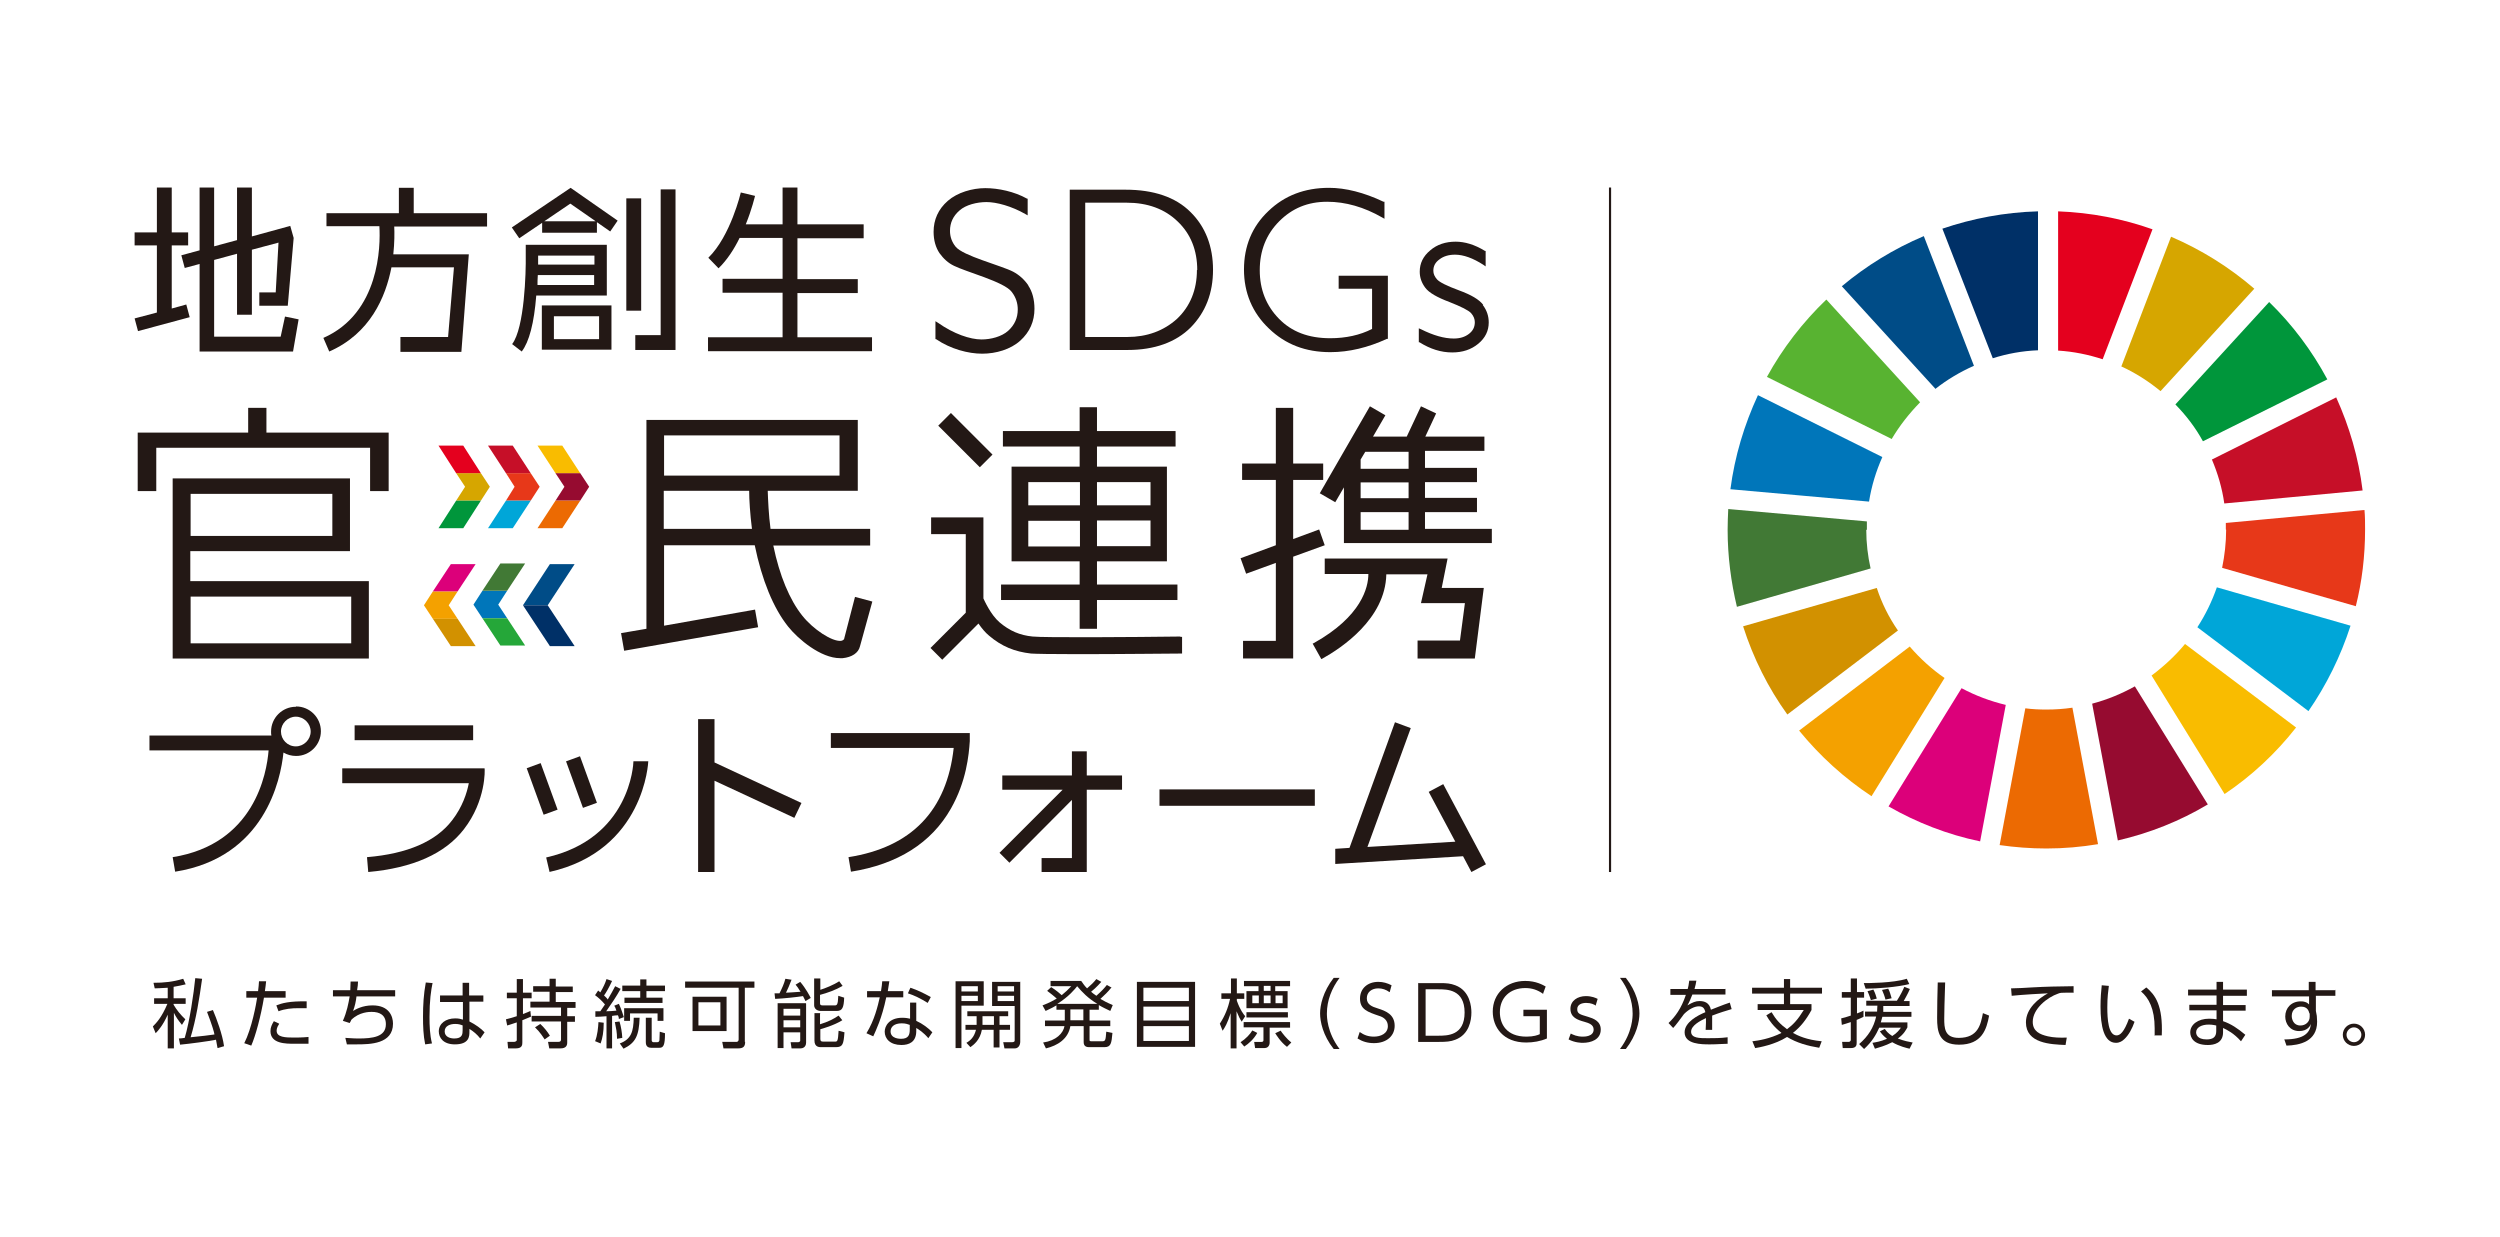 <?xml version="1.0" encoding="UTF-8"?><svg id="_レイヤー_2" xmlns="http://www.w3.org/2000/svg" viewBox="0 0 80.79 39.97"><defs><style>.cls-1{fill:#58b331;}.cls-1,.cls-2,.cls-3,.cls-4,.cls-5,.cls-6,.cls-7,.cls-8,.cls-9,.cls-10,.cls-11,.cls-12,.cls-13,.cls-14,.cls-15,.cls-16,.cls-17,.cls-18,.cls-19,.cls-20{stroke-width:0px;}.cls-2{fill:#417935;}.cls-3{fill:#25a739;}.cls-4{fill:#960b30;}.cls-5{fill:#f4a100;}.cls-6{fill:#231815;}.cls-7{fill:#0076ba;}.cls-8{fill:#003067;}.cls-9{fill:#004c87;}.cls-10{fill:#e4001e;}.cls-21{stroke:#231815;stroke-miterlimit:10;stroke-width:.07px;}.cls-21,.cls-11{fill:none;}.cls-12{fill:#d6a600;}.cls-13{fill:#ec6a02;}.cls-14{fill:#c60f28;}.cls-15{fill:#f9bc00;}.cls-16{fill:#00963b;}.cls-17{fill:#e73819;}.cls-18{fill:#d29100;}.cls-19{fill:#dc007a;}.cls-20{fill:#00a6d8;}</style></defs><g id="_レイヤー_1-2"><path class="cls-6" d="m33.23,9.22c-.13-.19-.3-.34-.49-.44-.19-.1-.58-.22-.99-.37-.39-.14-.75-.29-.87-.44-.12-.15-.18-.32-.18-.51,0-.26.1-.48.31-.66.2-.18.56-.27.87-.27.32,0,.81.13,1.26.39l.07.04v-.54h-.02c-.41-.23-.93-.34-1.35-.34s-.9.14-1.21.41c-.31.27-.46.61-.46,1,0,.28.07.51.19.69.13.18.28.32.47.41.18.09.57.22.98.37.4.15.77.31.89.48.13.17.19.36.19.56,0,.27-.1.5-.31.69-.21.19-.56.28-.86.28-.37,0-.9-.18-1.41-.54l-.08-.05v.58h.02c.47.32,1.04.47,1.49.47s.92-.14,1.23-.42c.31-.28.46-.63.46-1.03,0-.3-.07-.56-.2-.75Z"/><path class="cls-6" d="m38.47,6.85c-.48-.48-1.19-.72-2.1-.72h-1.8v5.18h1.87c.87,0,1.56-.25,2.04-.73.48-.49.72-1.11.72-1.86s-.24-1.39-.73-1.87Zm.21,1.87c0,.65-.22,1.18-.64,1.58-.43.39-.97.59-1.61.59h-1.36v-4.34h1.34c.67,0,1.23.2,1.65.61.42.4.63.93.63,1.57Z"/><path class="cls-6" d="m43.26,8.91v.42h1.08v1.3c-.39.2-.85.3-1.35.3-.71,0-1.25-.21-1.66-.63-.41-.42-.62-.94-.62-1.57s.21-1.16.63-1.58c.42-.42.92-.63,1.55-.63.59,0,1.19.17,1.78.51l.07.04v-.55h-.03c-.63-.3-1.23-.45-1.76-.45-.79,0-1.44.25-1.96.75-.53.5-.79,1.14-.79,1.89s.27,1.4.81,1.91c.53.51,1.18.76,1.98.76.61,0,1.22-.15,1.83-.43h.03v-2.04h-1.56Z"/><path class="cls-6" d="m47.93,9.85c-.13-.17-.38-.32-.79-.47-.38-.14-.62-.26-.7-.35-.08-.09-.12-.18-.12-.28,0-.15.06-.27.2-.37.13-.1.3-.15.5-.15.27,0,.58.11.92.33l.07.05v-.5h-.02c-.34-.21-.66-.3-.95-.3-.32,0-.6.09-.82.28-.23.19-.34.42-.34.69,0,.19.06.36.18.52.12.16.38.31.78.46.38.15.62.27.7.36.08.09.12.19.12.29,0,.16-.06.28-.19.38-.13.1-.29.15-.49.15-.31,0-.66-.1-1.06-.3l-.07-.03v.45h.02c.35.22.7.33,1.06.33.33,0,.61-.09.84-.28.23-.19.34-.42.34-.69,0-.2-.06-.39-.19-.56Z"/><path class="cls-6" d="m25.77,10.91v-1.44h1.95v-.45h-1.95v-1.32h2.14v-.45h-2.14v-1.19h-.48v1.19h-1.19c.2-.49.29-.89.3-.92l-.46-.11s-.33,1.41-1.05,2.11l.33.34c.28-.27.51-.63.68-.98h1.39v1.32h-1.94v.45h1.94v1.44h-2.41v.45h5.3v-.45h-2.41Z"/><rect class="cls-6" x="20.24" y="6.41" width=".48" height="3.63"/><polygon class="cls-6" points="21.35 6.12 21.35 10.83 20.53 10.83 20.53 11.31 21.35 11.31 21.83 11.31 21.83 10.83 21.83 6.12 21.35 6.12"/><path class="cls-6" d="m18.44,6.07h0s-1.9,1.28-1.9,1.28l.24.35.74-.5v.32h1.77v-.34l.43.3.24-.35-1.52-1.06h0Zm-.85,1.08l.84-.57.82.57h-1.66Z"/><path class="cls-6" d="m17.51,9.87v1.43h2.25v-1.43h-2.25Zm1.85,1.09h-1.46v-.74h1.46v.74Z"/><path class="cls-6" d="m19.61,9.55v-1.64h-2.62s0,.2,0,.2c0,0,0,.14,0,.14.01.55-.04,2.35-.44,2.87l.31.24c.24-.31.4-.92.47-1.81h2.26Zm-.4-.34h-1.84c0-.09,0-.2.01-.32h1.82v.32Zm0-.95v.29h-1.82c0-.1,0-.2,0-.29h1.82Z"/><path class="cls-6" d="m15.74,7.31v-.42h-2.37v-.82h-.48v.82h-2.34v.42h1.71c.04.64.01,2.81-1.81,3.61l.19.44c1.32-.58,1.82-1.75,2.01-2.72h2.02l-.19,2.25h-1.54v.48h1.97s.24-3.15.24-3.15h-2.44c.04-.38.04-.7.03-.9h3Z"/><polygon class="cls-6" points="5.55 9.97 5.55 7.93 6.08 7.93 6.08 7.51 5.55 7.51 5.55 6.06 5.07 6.06 5.07 7.51 4.35 7.51 4.35 7.93 5.07 7.93 5.07 10.1 4.35 10.29 4.46 10.7 6.13 10.25 6.02 9.84 5.55 9.97"/><polygon class="cls-6" points="9.65 10.32 9.21 10.23 9.07 10.88 6.92 10.88 6.92 8.4 7.66 8.2 7.66 10.17 8.14 10.17 8.14 8.07 9 7.84 8.91 9.45 8.38 9.45 8.38 9.88 9.3 9.88 9.49 7.69 9.38 7.3 8.14 7.64 8.14 6.06 7.66 6.06 7.66 7.76 6.92 7.96 6.92 6.06 6.45 6.06 6.45 8.09 5.86 8.25 5.97 8.66 6.45 8.53 6.45 10.88 6.45 11.36 9.47 11.36 9.65 10.32"/><rect class="cls-6" x="37.47" y="25.51" width="5.02" height=".53"/><path class="cls-6" d="m31.34,23.69h-4.49v.48h3.97c-.22,2.02-1.36,3.21-3.4,3.53l.08.47c1.51-.24,2.6-.93,3.23-2.04.5-.88.58-1.73.61-2.18v-.02s0,0,0,0v-.26Z"/><rect class="cls-6" x="11.46" y="23.44" width="3.83" height=".48"/><path class="cls-6" d="m15.67,24.83h-4.61v.48h4.09c-.06.31-.2.76-.54,1.2-.52.68-1.44,1.08-2.75,1.19l.04.48c1.44-.13,2.48-.59,3.09-1.38.72-.93.68-1.93.67-1.97Z"/><rect class="cls-6" x="16.72" y="25.26" width="1.6" height=".48" transform="translate(35.49 .31) rotate(70)"/><rect class="cls-6" x="17.99" y="25.04" width="1.6" height=".48" transform="translate(36.12 -1.03) rotate(70)"/><path class="cls-6" d="m17.76,28.18l-.11-.47c2.71-.61,2.82-3.01,2.82-3.11h.48s-.11,2.89-3.2,3.58Z"/><polygon class="cls-6" points="25.9 25.95 23.09 24.64 23.09 23.24 22.56 23.24 22.56 28.18 23.09 28.18 23.09 25.23 25.67 26.43 25.9 25.95"/><polygon class="cls-6" points="36.26 25.06 35.12 25.06 35.12 24.28 34.64 24.28 34.64 25.06 32.39 25.06 32.39 25.52 34.34 25.52 32.3 27.56 32.62 27.88 34.64 25.85 34.64 27.73 33.66 27.73 33.66 28.18 35.12 28.18 35.12 27.73 35.12 25.52 36.26 25.52 36.26 25.06"/><polygon class="cls-6" points="48.02 27.93 46.64 25.34 46.17 25.59 47.03 27.2 44.19 27.37 45.59 23.53 45.08 23.34 43.61 27.4 43.15 27.43 43.15 27.92 47.28 27.67 47.55 28.18 48.02 27.93"/><path class="cls-6" d="m9.56,22.84c-.44,0-.8.36-.8.8,0,.05,0,.09.01.13h-3.94v.48h3.85c-.06.75-.46,3.03-3.1,3.45l.08.47c2.89-.46,3.41-2.96,3.5-3.85.12.07.26.11.41.11.44,0,.8-.36.8-.8s-.36-.8-.8-.8Zm0,1.28c-.27,0-.48-.22-.48-.48s.22-.48.48-.48.48.22.48.48-.22.48-.48.48Z"/><path class="cls-6" d="m46.8,18.05h-3.99v.5h1.41c0,.43-.22,1.37-1.76,2.23l-.04.02.28.5.04-.02c.61-.34,2.03-1.28,2.06-2.72h1.33s-.21.93-.21.93h1.42l-.16,1.21h-1.37v.58h1.85l.29-2.28h-1.36l.19-.95Z"/><path class="cls-6" d="m46.05,17.12v-.57h1.68v-.46h-1.68v-.51h1.68v-.46h-1.68v-.55h1.92v-.46h-1.91l.35-.75-.49-.23-.46.98h-1.09l.4-.69-.5-.29-1.62,2.81.5.29.28-.48v1.8h4.78v-.46h-2.16Zm-2.08-1.98v-.29l.15-.25h1.4v.55h-1.55Zm0,.96v-.51h1.55v.51h-1.55Zm0,1.02v-.57h1.55v.57h-1.55Z"/><polygon class="cls-6" points="42.63 17.11 41.79 17.42 41.79 15.51 42.76 15.51 42.76 14.98 41.79 14.98 41.79 13.18 41.23 13.18 41.23 14.98 40.14 14.98 40.14 15.51 41.23 15.51 41.23 17.62 40.09 18.04 40.27 18.54 41.23 18.19 41.23 20.71 40.17 20.71 40.17 21.28 41.79 21.28 41.79 17.99 42.81 17.62 42.63 17.11"/><path class="cls-6" d="m6.16,17.81h5.15v-2.35h-5.73v5.82h6.34v-2.5h-5.77v-.97Zm4.58-1.85v1.36h-4.58v-1.36h4.58Zm-4.58,4.83v-1.51h5.19v1.51h-5.19Z"/><polygon class="cls-6" points="8.61 13.18 8.02 13.18 8.02 13.98 4.45 13.98 4.45 15.87 5.05 15.87 5.05 14.47 11.96 14.47 11.96 15.87 12.56 15.87 12.56 13.98 8.61 13.98 8.61 13.18"/><path class="cls-6" d="m27.28,20.65s-.03.05-.1.06c-.29.03-.9-.37-1.25-.81-.41-.51-.74-1.3-.94-2.27h3.13v-.54h-3.22c-.06-.45-.08-.94-.09-1.23h2.91v-2.29h-6.83v6.75l-.82.14.1.57,4.33-.76-.1-.57-2.94.52v-2.6h2.93c.23,1.12.6,2.03,1.08,2.63.32.4,1.05,1.02,1.68,1.02.03,0,.05,0,.08,0,.3-.03.51-.17.56-.38l.4-1.45-.56-.15-.35,1.35Zm-.15-6.58v1.3h-5.67v-1.3h5.67Zm-2.83,3.02h-2.85v-1.23h2.76c0,.28.03.76.09,1.23Z"/><rect class="cls-6" x="30.91" y="13.27" width=".58" height="1.9" transform="translate(-.92 26.23) rotate(-45)"/><path class="cls-6" d="m34.89,20.32h.56v-.93h2.6v-.5h-2.6v-.75h2.26v-3.06h-2.26v-.65h2.54v-.5h-2.54v-.77h-.56v.77h-2.48v.5h2.48v.65h-2.2v3.06h2.2v.75h-2.54v.5h2.54v.93Zm.56-3.99v-.75h1.73v.75h-1.73Zm0,1.32v-.83h1.73v.83h-1.73Zm-2.22-1.32v-.75h1.67v.75h-1.67Zm1.67.5v.83h-1.67v-.83h1.67Z"/><path class="cls-6" d="m38.14,20.57c-1.5.02-4.42.04-4.77,0-.41-.04-.74-.18-1.07-.46-.29-.25-.49-.71-.52-.77v-2.62h-1.69v.54h1.12v2.54l-1.14,1.14.38.38,1.17-1.17c.11.16.22.29.34.39.41.35.83.52,1.36.58.14.01.65.02,1.5.02,1.34,0,3.13-.02,3.33-.02h.05s0-.54,0-.54h-.05Z"/><polygon class="cls-12" points="15.54 15.29 15.83 15.73 15.54 16.18 14.74 16.18 15.03 15.73 14.74 15.29 15.54 15.29"/><polygon class="cls-16" points="14.74 16.18 14.17 17.07 14.97 17.07 15.54 16.18 14.74 16.18"/><polygon class="cls-10" points="15.54 15.29 14.97 14.4 14.17 14.4 14.74 15.29 15.54 15.29"/><polygon class="cls-17" points="17.15 15.29 17.44 15.73 17.15 16.18 16.35 16.18 16.63 15.73 16.35 15.29 17.15 15.29"/><polygon class="cls-20" points="16.35 16.18 15.77 17.07 16.57 17.07 17.15 16.18 16.35 16.18"/><polygon class="cls-14" points="17.15 15.29 16.57 14.4 15.77 14.4 16.35 15.29 17.15 15.29"/><polygon class="cls-4" points="18.75 15.29 19.04 15.73 18.75 16.18 17.95 16.18 18.24 15.73 17.95 15.29 18.75 15.29"/><polygon class="cls-13" points="17.95 16.18 17.37 17.07 18.17 17.07 18.75 16.18 17.95 16.18"/><polygon class="cls-15" points="18.75 15.29 18.17 14.4 17.37 14.4 17.95 15.29 18.75 15.29"/><polygon class="cls-5" points="13.99 20 13.7 19.56 13.99 19.11 14.79 19.11 14.5 19.56 14.79 20 13.99 20"/><polygon class="cls-19" points="14.79 19.11 15.37 18.23 14.57 18.23 13.99 19.11 14.79 19.11"/><polygon class="cls-18" points="13.99 20 14.57 20.88 15.37 20.88 14.79 20 13.99 20"/><polygon class="cls-7" points="15.59 19.98 15.3 19.54 15.59 19.09 16.39 19.09 16.1 19.54 16.39 19.98 15.59 19.98"/><polygon class="cls-2" points="16.39 19.09 16.97 18.21 16.17 18.21 15.59 19.09 16.39 19.09"/><polygon class="cls-3" points="15.59 19.98 16.17 20.86 16.97 20.86 16.39 19.98 15.59 19.98"/><polygon class="cls-9" points="17.7 19.56 18.57 18.23 17.77 18.23 16.9 19.56 17.7 19.56"/><polygon class="cls-8" points="16.9 19.56 17.77 20.88 18.57 20.88 17.7 19.56 16.9 19.56"/><path class="cls-1" d="m61.13,14.19c.26-.44.57-.83.92-1.19l-3.03-3.32c-.76.73-1.41,1.57-1.92,2.5l4.02,2Z"/><path class="cls-12" d="m68.55,11.84c.46.21.88.48,1.27.8l3.03-3.31c-.8-.69-1.71-1.26-2.69-1.68l-1.61,4.2Z"/><path class="cls-14" d="m75.5,12.84l-4.02,2.01c.19.45.33.92.4,1.42l4.47-.42c-.13-1.06-.43-2.07-.85-3"/><path class="cls-16" d="m71.19,14.26l4.02-2c-.5-.93-1.13-1.77-1.88-2.5l-3.03,3.31c.35.36.65.75.89,1.19"/><path class="cls-2" d="m60.33,17.12c0-.09,0-.18,0-.27l-4.48-.4c-.01.22-.02.45-.02.67,0,.86.11,1.69.3,2.49l4.32-1.24c-.09-.4-.14-.82-.14-1.25"/><path class="cls-15" d="m70.62,20.8c-.32.39-.69.73-1.09,1.03l2.36,3.83c.88-.59,1.66-1.32,2.31-2.15l-3.59-2.7Z"/><path class="cls-17" d="m71.94,17.12c0,.42-.05.84-.13,1.23l4.32,1.24c.2-.79.3-1.62.3-2.48,0-.21,0-.42-.02-.63l-4.48.42c0,.07,0,.14,0,.21"/><path class="cls-5" d="m61.72,20.89l-3.58,2.72c.67.82,1.45,1.53,2.34,2.12l2.36-3.82c-.42-.29-.79-.63-1.12-1.01"/><path class="cls-7" d="m60.4,16.21c.08-.51.23-.99.43-1.44l-4.02-2c-.44.95-.75,1.97-.89,3.04l4.48.4Z"/><path class="cls-4" d="m71.35,26l-2.36-3.82c-.43.24-.89.43-1.38.56l.83,4.42c1.04-.24,2.01-.63,2.9-1.16"/><path class="cls-20" d="m71.64,18.98c-.16.46-.37.89-.63,1.29l3.59,2.71c.58-.84,1.04-1.77,1.36-2.76l-4.32-1.24Z"/><path class="cls-13" d="m66.97,22.87c-.27.04-.55.06-.84.06-.23,0-.45-.01-.68-.04l-.83,4.42c.49.07,1,.11,1.51.11.57,0,1.13-.05,1.67-.14l-.83-4.42Z"/><path class="cls-10" d="m66.51,11.33c.5.03.98.13,1.44.28l1.61-4.2c-.96-.34-1.98-.54-3.05-.58v4.5Z"/><path class="cls-19" d="m64.82,22.78c-.5-.12-.98-.3-1.43-.54l-2.36,3.82c.91.52,1.9.91,2.96,1.13l.83-4.42Z"/><path class="cls-8" d="m64.39,11.58c.47-.15.96-.24,1.47-.26v-4.49c-1.08.03-2.12.23-3.09.56l1.63,4.19Z"/><path class="cls-18" d="m61.33,20.37c-.29-.42-.52-.88-.68-1.37l-4.32,1.24c.33,1.03.81,1.99,1.43,2.85l3.58-2.72Z"/><path class="cls-9" d="m62.54,12.57c.38-.3.8-.55,1.25-.75l-1.62-4.19c-.97.41-1.86.96-2.65,1.62l3.03,3.32Z"/><line class="cls-21" x1="52.03" y1="6.06" x2="52.03" y2="28.18"/><path class="cls-6" d="m5.61,32.26h.39v.18h-.39v.03c.1.17.23.33.38.47l-.11.18c-.13-.16-.19-.25-.26-.39v1.15h-.2v-1.09c-.15.34-.31.52-.39.6l-.09-.22c.11-.11.28-.28.47-.73h-.43v-.18h.44v-.34c-.21.01-.32.02-.42.02l-.04-.18c.34,0,.63-.03.96-.13l.08.18c-.14.03-.25.06-.39.08v.37Zm.92-.62c-.09.64-.19,1.29-.37,1.88.46-.05.5-.05.77-.09,0-.04-.08-.32-.24-.73l.19-.06c.12.28.31.79.36,1.17l-.21.06c-.01-.07-.02-.12-.05-.27-.24.05-.85.13-1.16.16l-.04-.2s.16-.01.19-.02c.16-.54.29-1.43.34-1.93l.22.02Z"/><path class="cls-6" d="m7.89,33.72c.25-.49.39-1.28.42-1.48h-.35v-.21h.38c.02-.17.02-.18.03-.32h.23c-.01.13-.02.17-.04.32h.67v.21h-.7c-.1.6-.27,1.23-.41,1.55l-.23-.08Zm1.13-.63c-.08.12-.08.19-.08.22,0,.21.28.22.56.22.08,0,.26,0,.47-.02v.22c-.06,0-.38,0-.45,0-.29,0-.78,0-.78-.41,0-.12.05-.22.11-.32l.17.08Zm.89-.51c-.07,0-.14,0-.25,0-.24,0-.45.02-.66.1l-.07-.19c.18-.07.41-.14.98-.13v.22Z"/><path class="cls-6" d="m12.77,32v.2h-1.25c-.02.17-.05.31-.11.47.08-.05.3-.18.63-.18.54,0,.66.36.66.59,0,.66-.74.67-1.18.67-.16,0-.23,0-.31,0l-.05-.21c.08,0,.22.02.42.02.46,0,.89-.05.89-.46,0-.3-.2-.4-.46-.4-.07,0-.4,0-.66.26,0,.02-.04.08-.05.1l-.22-.07c.13-.29.18-.56.22-.79h-.54v-.2h.56c0-.14.01-.18.01-.28h.24c0,.1-.01.14-.03.28h1.23Z"/><path class="cls-6" d="m13.98,31.76c-.05.24-.1.57-.1,1.11,0,.28.01.57.08.85l-.22.03c-.06-.29-.07-.59-.07-.89,0-.38.02-.73.09-1.11l.23.02Zm1.64.4v.21h-.45v.64c.2.1.38.23.49.35l-.14.2c-.1-.13-.22-.23-.35-.31v.09c0,.14,0,.41-.47.41-.38,0-.52-.22-.52-.42,0-.25.22-.42.53-.42.12,0,.18.02.25.04v-.57h-.74v-.21h.73v-.41s.21,0,.21,0v.41h.46Zm-.66.98c-.06-.02-.12-.05-.25-.05-.16,0-.34.06-.34.24s.18.23.31.23c.26,0,.27-.14.27-.27v-.15Z"/><path class="cls-6" d="m17.14,32.86c-.08.04-.12.05-.26.11v.71c0,.08,0,.2-.21.2h-.25l-.02-.21h.22s.08-.01.08-.06v-.57c-.2.07-.25.08-.31.1l-.04-.2c.08-.02.16-.04.35-.1v-.58h-.32v-.18h.32v-.44h.2v.44h.28v.18h-.28v.51c.13-.05.18-.07.24-.1l.02.19Zm.82-1.22v.24h.55v.18h-.55v.32h.64v.19h-.27v.27h.25v.18h-.25v.67c0,.09-.03.19-.22.19h-.36l-.04-.21h.33c.08,0,.09-.04.09-.08v-.58h-.95v-.18h.95v-.27h-.99v-.19h.62v-.32h-.53v-.18h.53v-.24h.2Zm-.36,1.95c-.04-.06-.14-.23-.31-.39l.17-.11c.12.11.24.26.31.38l-.17.12Z"/><path class="cls-6" d="m20.06,31.95c-.14.25-.3.49-.47.73.05,0,.28-.01.33-.02-.03-.09-.04-.12-.07-.16l.15-.06c.09.19.14.38.16.43l-.16.06c0-.05-.01-.07-.03-.12-.06,0-.13.01-.19.02v1.05h-.18v-1.04c-.14.01-.24.02-.36.02v-.18s.16,0,.16,0l.15-.22c-.11-.13-.2-.21-.32-.3l.1-.15s.04.03.07.06c.1-.17.16-.3.2-.43l.18.06c-.09.2-.2.39-.26.47.05.05.08.07.12.13.11-.19.18-.31.24-.43l.16.08Zm-.83,1.7c.08-.2.1-.45.11-.62l.17.02c0,.3-.04.5-.1.67l-.17-.07Zm.71-.08c0-.21-.03-.34-.07-.54l.15-.02c.05.17.08.35.09.53l-.17.03Zm.73-.68c-.02.58-.13.81-.52,1l-.12-.17c.37-.14.44-.38.45-.83h.19Zm.22-1.24v.2h.6v.18h-.6v.21h.52v.17h-1.23v-.17h.51v-.21h-.58v-.18h.58v-.2h.2Zm.55,1.34h-.19v-.24h-.89v.24h-.19v-.41h1.27v.41Zm-.38-.1v.73s0,.06.06.06h.12c.05,0,.06-.03.07-.06,0-.05.01-.21.01-.28l.17.05c0,.39-.05.47-.18.47h-.27c-.17,0-.17-.14-.17-.19v-.78h.19Z"/><path class="cls-6" d="m24.08,33.67c0,.15-.06.21-.23.21h-.47l-.04-.21h.46s.07,0,.07-.08v-1.67h-1.73v-.2h2.24v.2h-.31v1.75Zm-.6-.35h-1.1v-1.11h1.1v1.11Zm-.2-.93h-.71v.75h.71v-.75Z"/><path class="cls-6" d="m25.58,31.66c-.08.2-.11.28-.18.42.08,0,.3-.02.47-.03-.08-.13-.11-.17-.16-.23l.15-.09c.18.21.31.46.34.52l-.17.1c-.03-.06-.05-.1-.08-.16-.18.03-.64.08-.9.09l-.02-.18s.14,0,.16,0c.08-.16.15-.31.19-.47l.19.03Zm.47.77v1.26c0,.16-.12.19-.18.19h-.29l-.03-.2h.25s.06-.01.06-.05v-.27h-.54v.51h-.19v-1.45h.91Zm-.19.17h-.54v.22h.54v-.22Zm0,.37h-.54v.23h.54v-.23Zm.64-.98c.16-.05.44-.16.62-.28l.11.15c-.22.13-.5.23-.73.29v.27c0,.05.02.07.08.07h.39c.07,0,.11,0,.12-.31l.19.06c-.01.32-.06.43-.24.43h-.52s-.21,0-.21-.19v-.86h.2v.37Zm0,.76v.35c.26-.08.42-.16.6-.28l.12.15c-.27.17-.67.28-.71.29v.31c0,.07.02.09.09.09h.38c.08,0,.1,0,.12-.35l.19.05c-.03.38-.05.48-.28.48h-.48c-.05,0-.21,0-.21-.21v-.89h.2Z"/><path class="cls-6" d="m29.19,32.03v.2h-.55c-.14.68-.34,1.08-.42,1.26l-.22-.1c.26-.42.37-.89.43-1.16h-.41v-.2h.45c.03-.17.03-.22.04-.32h.23c-.02.13-.02.14-.05.32h.51Zm.42.96c.2.09.4.24.52.37l-.13.19c-.16-.19-.31-.28-.39-.33v.1c0,.36-.24.45-.48.45-.36,0-.54-.2-.54-.43,0-.18.14-.45.57-.45.12,0,.2.02.25.03v-.52s.2,0,.2,0v.59Zm-.21.13c-.06-.02-.13-.05-.26-.05-.25,0-.36.12-.36.26,0,.24.3.24.34.24.24,0,.28-.13.28-.3v-.16Zm.58-.71c-.24-.15-.43-.24-.64-.31l.08-.18c.24.08.4.16.66.3l-.1.19Z"/><path class="cls-6" d="m31.79,31.72v.78h-.72v1.37h-.19v-2.16h.91Zm-.19.15h-.53v.17h.53v-.17Zm0,.31h-.53v.17h.53v-.17Zm1.04.94v.16h-.34v.57h-.19v-.57h-.38c-.06.33-.26.48-.37.56l-.13-.14c.14-.08.25-.19.31-.42h-.34v-.16h.36s0-.03,0-.05v-.23h-.3v-.16h1.32v.16h-.28v.28h.34Zm-.52,0v-.28h-.37v.23s0,.03,0,.05h.37Zm.85-1.4v1.95s0,.21-.18.21h-.33l-.04-.2h.29s.08,0,.08-.05v-1.12h-.73v-.78h.92Zm-.2.15h-.53v.17h.53v-.17Zm0,.31h-.53v.17h.53v-.17Z"/><path class="cls-6" d="m35.91,31.92c-.12.15-.2.22-.35.36.1.06.21.12.4.2l-.08.19c-.14-.07-.22-.1-.37-.19v.15h-.3v.35h.67v.18h-.67v.43c0,.05,0,.06.07.06h.33c.11,0,.12-.02.14-.31l.2.04c-.03.34-.05.46-.26.46h-.48c-.06,0-.19,0-.19-.16v-.52h-.43c-.07.42-.42.63-.79.72l-.09-.19c.42-.06.65-.3.69-.53h-.63v-.18h.64v-.35h-.27v-.14c-.08.05-.16.09-.35.18l-.1-.18c.24-.09.35-.16.46-.22-.1-.09-.18-.15-.31-.25l.13-.12c.16.1.31.23.34.26.12-.1.2-.17.31-.29h-.67v-.17h.99c.07.1.11.16.19.24.14-.12.21-.19.3-.3l.16.09c-.14.16-.3.3-.33.32.05.04.08.07.17.13.18-.16.26-.25.34-.35l.16.09Zm-.45.52c-.3-.18-.49-.38-.65-.57-.07.09-.26.33-.64.57h1.29Zm-.45.18h-.42v.35h.42v-.35Z"/><path class="cls-6" d="m38.62,31.73v2.1h-1.88v-2.1h1.88Zm-1.67.62h1.47v-.43h-1.47v.43Zm0,.18v.45h1.47v-.45h-1.47Zm0,.63v.48h1.47v-.48h-1.47Z"/><path class="cls-6" d="m40.13,33.02c-.06-.09-.1-.17-.17-.34v1.2h-.19v-1.14c-.1.32-.19.47-.26.57l-.09-.23c.16-.24.27-.51.33-.8h-.28v-.18h.31v-.48h.19v.48h.24v.18h-.24v.06c.11.31.22.44.27.5l-.11.17Zm-.04.66c.17-.11.31-.26.38-.38l.16.08c-.11.2-.28.35-.42.44l-.12-.14Zm1.6-1.98v.17h-.48v.16h.4v.55h-1.33v-.55h.39v-.16h-.47v-.17h1.49Zm0,1.34v.17h-.66v.49s0,.17-.17.17h-.3l-.03-.2h.24c.06,0,.06-.04.06-.06v-.41h-.64v-.17h1.49Zm-.07-.33v.17h-1.34v-.17h1.34Zm-.94-.54h-.21v.25h.21v-.25Zm.38-.31h-.22v.16h.22v-.16Zm0,.31h-.22v.25h.22v-.25Zm.32,1.13c.06.09.2.27.35.39l-.14.14c-.21-.16-.34-.38-.38-.44l.17-.08Zm.07-1.13h-.23v.25h.23v-.25Z"/><path class="cls-6" d="m43.1,33.9c-.35-.44-.44-.89-.44-1.15s.09-.7.44-1.15h.19c-.25.33-.41.73-.41,1.15,0,.1,0,.61.41,1.15h-.19Z"/><path class="cls-6" d="m44.9,32.06c-.11-.08-.23-.12-.36-.12-.21,0-.37.12-.37.32s.16.27.36.33c.25.08.54.19.54.56,0,.31-.24.56-.67.56-.2,0-.37-.05-.53-.15l.07-.21c.14.1.28.15.46.15.22,0,.45-.1.45-.34,0-.19-.14-.29-.28-.33-.38-.13-.62-.21-.62-.56,0-.33.25-.54.59-.54.16,0,.29.04.43.11l-.06.22Z"/><path class="cls-6" d="m45.84,31.77h.7c.21,0,.33.01.49.07.48.18.52.7.52.88,0,.25-.07.71-.52.88-.15.06-.3.07-.52.07h-.68v-1.91Zm.23,1.7h.4c.3,0,.86,0,.86-.75s-.57-.75-.85-.75h-.41v1.49Z"/><path class="cls-6" d="m49.87,32.12c-.18-.13-.36-.19-.58-.19-.48,0-.82.3-.82.78,0,.38.21.79.86.79.23,0,.37-.05.43-.08v-.58h-.53v-.21h.76v.93c-.21.09-.44.13-.67.13-.75,0-1.08-.5-1.08-1,0-.58.44-.99,1.05-.99.35,0,.57.13.66.18l-.08.22Z"/><path class="cls-6" d="m51.58,32.5c-.07-.04-.16-.09-.32-.09-.14,0-.29.05-.29.2,0,.15.08.17.35.25.16.05.41.13.41.41,0,.33-.32.43-.58.43-.04,0-.25,0-.46-.11l.07-.19c.08.04.2.1.39.1.05,0,.35,0,.35-.23,0-.16-.16-.21-.3-.25-.22-.06-.45-.14-.45-.42,0-.26.23-.41.5-.41.19,0,.32.06.38.09l-.06.2Z"/><path class="cls-6" d="m52.35,33.9c.41-.54.41-1.05.41-1.15,0-.42-.16-.82-.41-1.15h.19c.35.44.44.89.44,1.15s-.09.7-.44,1.15h-.19Z"/><path class="cls-6" d="m55.76,31.95v.19h-1.07c-.06.15-.09.23-.16.35.17-.1.27-.14.39-.14.16,0,.32.05.37.28.06-.02.39-.16.61-.23l.06.21c-.2.06-.37.11-.63.21,0,.08,0,.19,0,.28,0,.03,0,.11,0,.18h-.21c0-.06.01-.15.01-.23,0-.04,0-.08,0-.15-.19.09-.48.24-.48.44,0,.21.27.21.54.21.19,0,.42,0,.64-.03v.21c-.13,0-.34.02-.57.02-.27,0-.82,0-.82-.39,0-.33.43-.55.67-.65-.03-.14-.09-.19-.21-.19-.13,0-.31.08-.48.25-.11.15-.27.37-.35.45l-.15-.16c.21-.2.41-.46.56-.91h-.5v-.19h.56c.02-.06.03-.13.05-.27h.23c-.01.09-.03.15-.06.27h1.01Z"/><path class="cls-6" d="m58.79,33.86c-.37-.06-.73-.16-1.04-.35-.39.25-.9.34-1.03.36l-.09-.22c.18-.02.57-.08.94-.27-.26-.21-.39-.39-.49-.57l.17-.1c.14.24.28.39.5.55.2-.15.35-.31.54-.62h-1.49v-.19h.85v-.34h-1.03v-.19h1.03v-.28h.2v.28h1.03v.19h-1.03v.34h.69v.19c-.18.33-.36.55-.6.74.17.09.43.22.93.27l-.08.21Z"/><path class="cls-6" d="m60.22,32.86c-.06.03-.12.06-.22.1v.73c0,.07,0,.18-.19.18h-.26l-.02-.2h.21s.07,0,.07-.07v-.57c-.15.05-.22.07-.29.09l-.02-.21c.08-.02.17-.04.31-.09v-.58h-.29v-.18h.29v-.44h.2v.44h.23v.18h-.23v.51c.08-.03.13-.05.21-.09v.19Zm-.14.88c.29-.25.47-.53.55-.89h-.36v-.16h.39c0-.09.01-.14.01-.19h-.36v-.16h.99c.11-.17.2-.35.24-.45l.18.07c-.07.17-.17.33-.2.39h.19v.16h-.85c0,.06,0,.1,0,.19h.91v.16h-.94c-.02.08-.04.14-.05.18h.86v.16c-.04.07-.11.22-.31.36.2.08.37.11.48.13l-.1.2c-.08-.02-.32-.07-.56-.21-.23.12-.43.17-.56.21l-.08-.19c.11-.02.26-.04.47-.13-.15-.12-.2-.2-.23-.24l.16-.08c.04.06.1.14.24.23.16-.1.23-.2.28-.27h-.7c-.11.24-.23.45-.49.69l-.14-.14Zm.15-1.97c.14,0,.94,0,1.39-.14l.08.17c-.38.1-1.05.15-1.41.15l-.06-.18Zm.23.55s-.05-.16-.11-.29l.19-.05c.06.11.09.22.11.29l-.19.05Zm.47-.02c-.02-.09-.07-.22-.11-.31l.2-.04c.06.11.08.22.11.31l-.19.04Z"/><path class="cls-6" d="m62.86,31.74c-.02.65-.03.94-.03,1.17,0,.31.01.63.47.63.63,0,.71-.44.78-.8l.2.08c-.08.44-.23.94-.97.94-.66,0-.71-.44-.71-.86,0-.18.01-.99.02-1.15h.24Z"/><path class="cls-6" d="m67,32.08c-.08,0-.15,0-.25,0-.12,0-.17,0-.24.03-.35.12-.82.49-.82.91,0,.31.23.41.49.47.17.04.4.05.61.04l-.04.24c-.48-.02-1.28-.05-1.28-.73,0-.46.42-.78.71-.94-.07,0-.91.05-1.17.08l-.02-.24c.15,0,.53-.02.66-.03.54-.03.77-.03,1.36-.04v.22Z"/><path class="cls-6" d="m68.15,31.86c-.02.15-.05.37-.05.69,0,.38.03.91.3.91.11,0,.24-.1.4-.54l.18.1c-.08.23-.19.43-.33.56-.06.06-.15.12-.27.12-.39,0-.5-.54-.5-1.17,0-.26.02-.53.04-.69l.23.02Zm1.48,1.62c0-.06,0-.14,0-.25,0-.63-.19-.98-.44-1.19l.17-.13c.29.24.54.58.5,1.55h-.24Z"/><path class="cls-6" d="m72.61,31.99v.19h-.77v.3h.73v.18h-.73v.34c.26.09.47.23.72.44l-.14.21c-.23-.26-.45-.37-.58-.43v.14c0,.35-.29.41-.49.41-.47,0-.57-.25-.57-.41,0-.25.25-.44.61-.44.11,0,.19.01.24.02v-.29h-.88v-.18h.88v-.3h-.92v-.19h.92v-.25h.21v.25h.77Zm-.99,1.15s-.12-.03-.24-.03c-.23,0-.41.09-.41.25,0,.05.02.23.34.23.21,0,.31-.08.31-.27v-.18Z"/><path class="cls-6" d="m75.47,31.98v.2h-.63v.49s.02.1.03.16c0,.06.01.12.01.19,0,.64-.57.76-.99.77l-.07-.2c.65,0,.83-.22.86-.5-.02.05-.1.23-.38.23-.3,0-.45-.24-.45-.47,0-.28.2-.49.5-.49.16,0,.22.05.27.1v-.26h-1.2v-.2h1.19v-.27s.22,0,.22,0v.27h.63Zm-.84.77c-.02-.08-.06-.22-.27-.22-.13,0-.3.08-.3.3,0,.1.05.31.28.31.17,0,.3-.12.3-.28v-.11Z"/><path class="cls-6" d="m76.43,33.44c0,.2-.16.36-.36.36s-.36-.16-.36-.36.16-.36.36-.36.36.16.36.36Zm-.6,0c0,.13.11.24.24.24s.24-.11.24-.24-.11-.24-.24-.24-.24.11-.24.24Z"/><rect class="cls-11" width="80.79" height="39.97"/></g></svg>